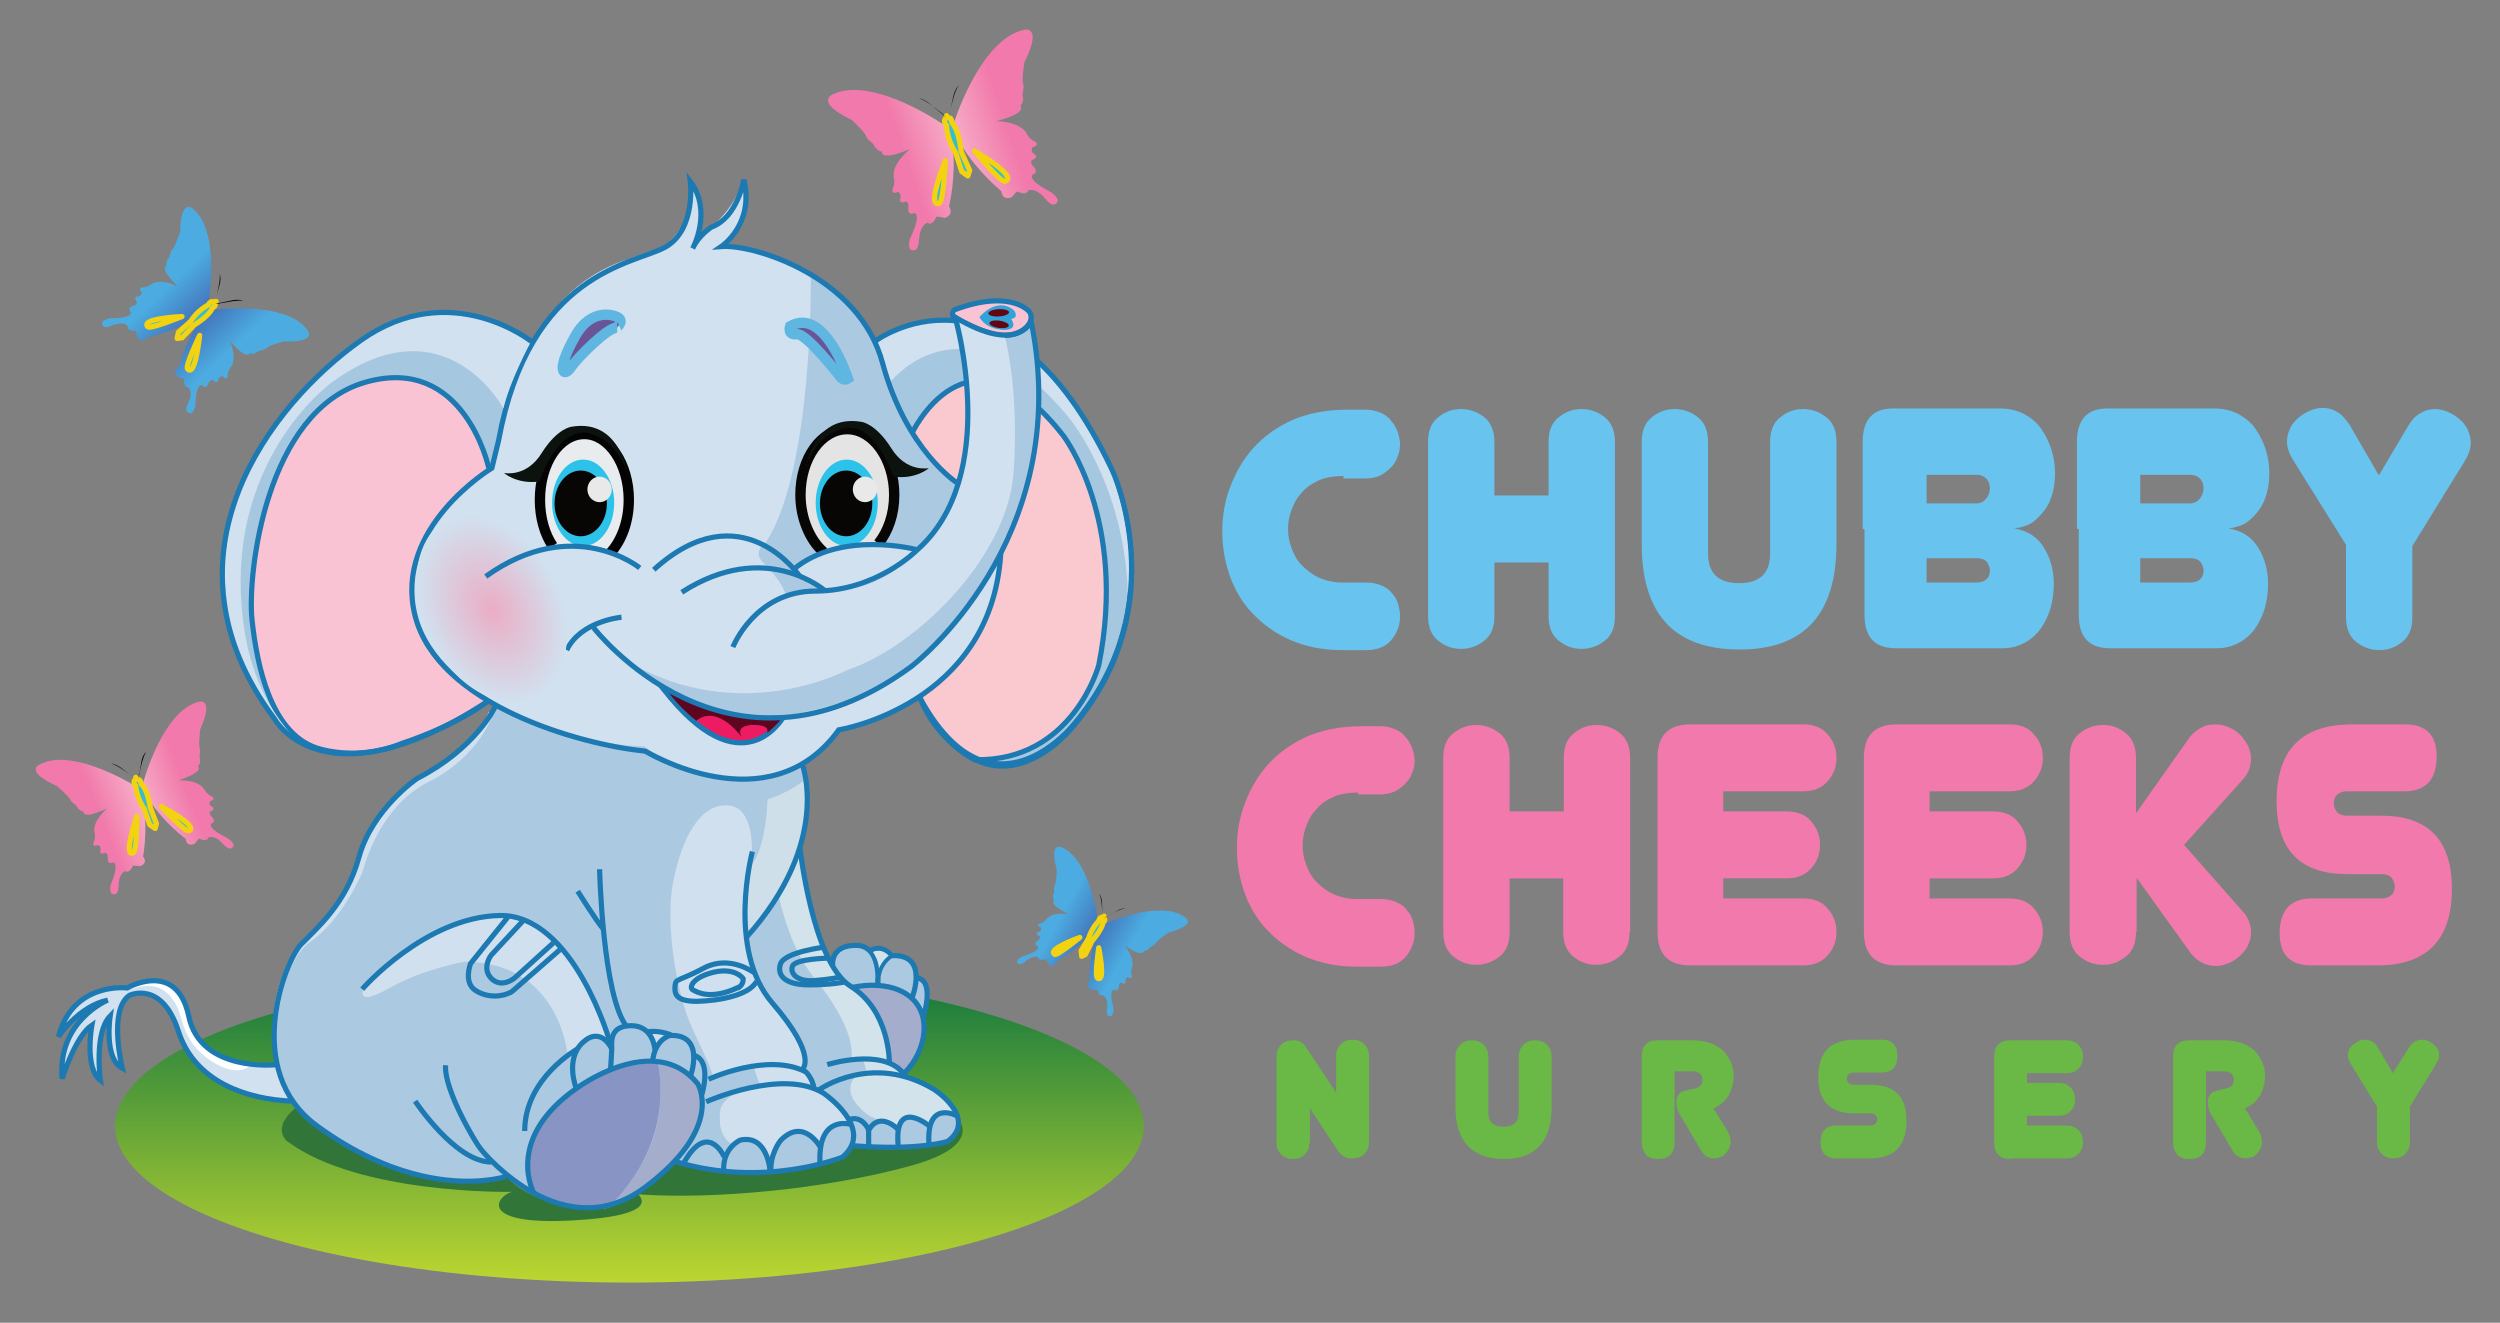 <svg xmlns="http://www.w3.org/2000/svg" xmlns:xlink="http://www.w3.org/1999/xlink" id="Layer_1" x="0px" y="0px" viewBox="0 0 410.7 217.3" style="enable-background:new 0 0 410.7 217.3;" xml:space="preserve"><rect x="0" y="0" width="410.7" height="217.3" fill="#808080" stroke="none"/>  <style type="text/css">	.Arched_x0020_Green{fill:url(#SVGID_1_);stroke:#FFFFFF;stroke-width:0.25;stroke-miterlimit:1;}	.st0{fill:url(#SVGID_2_);}	.st1{fill:#327539;}	.st2{fill:#A6C7E0;stroke:#1C79B1;stroke-width:0.852;}	.st3{fill:#FAC8CF;stroke:#1C79B1;stroke-width:0.852;}	.st4{fill:#D1E1EF;}	.st5{fill:none;stroke:#1C79B1;stroke-width:0.852;}	.st6{fill:#ACC9E2;}	.st7{fill:none;stroke:#1C79B1;stroke-width:1.704;}	.st8{fill:#D0E0EF;}	.st9{fill:#A6C7E0;}	.st10{fill:#F9C3D3;stroke:#1C79B1;stroke-width:0.852;}	.st11{fill:#ED1C62;stroke:#1C79B1;stroke-width:0.852;}	.st12{fill:#6A5495;stroke:#5EB6E1;stroke-width:1.704;}	.st13{fill:#E4E4E4;stroke:#080505;stroke-width:1.704;}	.st14{fill:#E8ECEE;stroke:#040303;stroke-width:1.704;}	.st15{fill:#0C120D;}	.st16{fill:#2CC2E9;}	.st17{fill:#080505;}	.st18{fill:#E9E9E9;}	.st19{fill:#5E0620;}	.st20{fill:#CEDFE9;}	.st21{fill:#D3E3EB;}	.st22{fill:#A4ADCC;}	.st23{fill:#8894C3;}	.st24{fill:#FFFFFF;}	.st25{fill:#32A3D9;}	.st26{fill:#630813;}	.st27{fill:url(#SVGID_3_);}	.st28{fill:#36BDCC;stroke:#F3D211;stroke-width:0.852;stroke-linecap:round;stroke-linejoin:round;}	.st29{fill:url(#SVGID_4_);}	.st30{fill:#010101;}	.st31{fill:url(#SVGID_5_);}	.st32{fill:url(#SVGID_6_);}	.st33{fill:url(#SVGID_7_);}	.st34{fill:url(#SVGID_8_);}	.st35{fill:url(#SVGID_9_);}	.st36{fill:url(#SVGID_10_);}	.st37{fill:url(#SVGID_11_);}	.st38{fill:#6AB845;}	.st39{fill:#68C3EE;}	.st40{fill:#F179AB;}	.st41{fill:none;stroke:#9B9A9A;stroke-width:1.704;}</style>  <linearGradient id="SVGID_1_" gradientUnits="userSpaceOnUse" x1="-16.333" y1="620.89" x2="-15.626" y2="620.183">	<stop offset="0" style="stop-color:#20AC4B"></stop>	<stop offset="0.983" style="stop-color:#19361A"></stop></linearGradient>  <g>			<linearGradient id="SVGID_2_" gradientUnits="userSpaceOnUse" x1="245.832" y1="211.351" x2="245.832" y2="162.347" gradientTransform="matrix(-1 0 0 1 349.269 0)">		<stop offset="0" style="stop-color:#BFD730"></stop>		<stop offset="1" style="stop-color:#197B3E"></stop>	</linearGradient>	<ellipse class="st0" cx="103.4" cy="185" rx="84.5" ry="25.7"></ellipse>	<path class="st1" d="M156.7,183c0,0,6.3,4.9-7.4,8.6c-13.6,3.7-31.8,5.5-44.5,4.6c0,0,4.6,3.5-10.9,4.3c-15.5,0.8-12.4-4-9.8-4.7  c0,0-25.1,0.5-36.9-8.3c0,0-3.4-2.5,2.9-6.6l15.5,3.4l26.6,6l29.9-0.6l15.5-3.7l15.8-0.6L156.7,183z"></path>	<path class="st2" d="M143.7,56.3c0,0,21.3-16.2,39,21.1c0,0,10.4,22-6.3,41.8c0,0-13.3,17.4-25-4.1"></path>	<path class="st3" d="M149.7,71.4c0,0,9.2-20.1,25,0.2c0,0,10.6,13.8,5.8,37.7c0,0-4.3,15.9-20.4,15.5c0,0-6-2.9-8.9-10  c-2.6-6.3,0,0,0,0"></path>	<path class="st4" d="M145.8,63.3c0,0,11.9-16.4,29.7,5.2c0,0,10.3,12.1,9.8,32.2c0,0,5.2-30.5-23.4-47.3c0,0-9.6-3.6-18.8,3.5  C143.1,56.9,144.8,61.2,145.8,63.3z"></path>	<path class="st5" d="M143.7,56.1c0,0,21.3-16.2,39,21.1c0,0,10.4,22-6.3,41.8c0,0-13.6,17.2-25.3-4.4"></path>	<path class="st6" d="M97.3,103.4c0,0,22,28.6,52.2,6.4c0,0,27-20.6,19.7-56.7c0,0-2.2,5.5-12.5-0.7c0,0,7.7,26.2-6.4,38.4  c0,0-6.6,6.6-16.5,6.6c-10,0-13.6,9.2-13.6,9.2"></path>	<path class="st6" d="M81.2,116.4c0,0-3.1,6.5-12.7,11.4c0,0-7.3,5-9.5,12.8c-2.1,7.8-7,11.8-9.6,14.5c-2.6,2.8-9.6,20.7,2.6,29.7  c12.2,9,23.8,10.3,31.1,8.4c0,0,5.2,6,16.4,5.3c0,0,5.6-1.2,11.3-7.6c0,0,9.5,4,23,0.7c0,0,4.7-0.7,6.1-3.3c0,0,10.1,1,15.8-0.7  c0,0,5.6-3.6-2.6-8.8c0,0-4.3-2.1-5.9-2.1l1.1-0.2c0,0,4.3-4.9,3.3-9.5c0,0,1.6-5-1-6.4c0,0-0.2-4.3-4.5-3.6c0,0-1-1.8-3.5-0.9  c0,0-3-2.1-5.5,0.7c0,0-0.6,1.3-0.6,2c0,0-2.6-4.6-3.2-9.2l-2.1-9.7c0,0,2.5-11.5,0.3-14.2l-18.4-1.4l-25.6-8.7L81.2,116.4z"></path>	<path class="st7" d="M134.9,178.9"></path>	<path class="st5" d="M151.6,167.3c0,0,2.3-6.6-1.3-6.7"></path>	<path class="st5" d="M149.8,164c0,0,3-7.4-3.4-7c0,0-2.4,1.3-2.2,4.7c0,0,0.7-6.4-3.6-6.4c-4.3,0-3.8,3.3-3.8,3.3"></path>	<path class="st5" d="M143.1,156.1c1.9-1,3.3,0.8,3.3,0.8"></path>	<path class="st5" d="M142.7,185.6c0,0-1.1-2.6-3.4-1.6"></path>	<path class="st5" d="M98.5,142.8c0,0,0.5,21,4.5,25.9"></path>	<path class="st5" d="M94.9,146.4c0,0,3,4.8,4.2,6.2"></path>	<path class="st5" d="M68.2,180.9c0,0,6.6,10,12.5,10"></path>	<path class="st5" d="M115.3,179.8c0,0,1.7-5.4-1.2-6.4"></path>	<path class="st4" d="M45.3,174.8c0,0-12.5,1.4-14.5-8c-2-9.3-10.1-4.6-10.1-4.6s-8.9-1.1-11.3,8c0,0,3.3-5,8.1-6  c0,0-8.3,3.4-7.4,12.9c0,0,2.2-7,4.9-8.8c0,0-1.3,7,1.4,9.1c0,0-1.1-7.8,1.6-10.6c0,0-1.1,7,2,8.6c0,0-2.4-9.6,1.2-12  c0,0,5.3-2.4,8,5.9c2.7,8.4,11.3,11.2,18.7,11.5"></path>	<path class="st8" d="M100.1,171c-1.1-3.4-6.9-20.5-17.5-20.6c-11.8,0.2-23.1,12-23.1,12s0.2-0.9,0.2-0.3c0,0.6-1.4,3.4,4.3,0.2  c5.7-3.2,12.3-4.3,12.3-4.3c15.5,0,16.9,15,16.9,15l0.2,0.5l1.5-0.9c0,0,2-2.8,4-2.2l1.1,1L100.1,171"></path>	<path class="st9" d="M87.1,55.8c0,0-13.3-10.6-28-0.2C44.5,66,24.9,90.9,44.9,117.9c0,0,8,14.9,34.7-2.2"></path>	<path class="st10" d="M80.3,76.9c0,0-4-18.8-20.3-14.1s-19.4,31.4-18.6,39c0.8,7.6,3.1,18.4,10.4,21c0,0,6.5,2.5,14.3-0.7  c0,0,8.7-2.8,13.9-6.8"></path>	<path class="st6" d="M164.5,91.3c-1.6,24.9-26.6,28.9-26.6,28.9c-11.5,15.9-31.8,3.5-31.8,3.5c-11-1.1-34.1-7.7-37.8-22.2  C64.6,87,80.8,77.2,80.8,77.2l1.1-4.5c5.1-27.8,22.2-29,27.4-31.8c5.1-2.9,4.1-10.8,4.1-10.8c3.7,4.9,0.4,11,0.4,11  c1-2.2,3.1-3.5,3.1-3.5c4.3-1.6,5.3-7.8,5.3-7.8c1.8,7.4-3.7,11-3.7,11c5.3-0.4,22.8,4.4,26.6,18.7c3.9,14.3,12.5,19.9,12.5,19.9  l6.7,11.9"></path>	<path class="st10" d="M169.1,51.2c0,0-3-3.8-12.3-0.3c0,0-1.1,0.9,0.7,1.7c1.9,0.8,5,2.6,7.7,2.5C168.1,55,170.2,52.8,169.1,51.2z"></path>	<g>		<path class="st5" d="M100.3,171.5c0,0-6-21.4-18.3-21.1c-12.2,0.3-22.5,12.1-22.5,12.1"></path>		<path class="st5" d="M85.9,151.3l-5.2,5.6c0,0-1.5,1.9-0.2,3.6c1.4,1.7,3.2,0.8,4,0.2l6.4-5.8"></path>		<path class="st5" d="M83.4,150.7l-6.1,7.6c0,0-1.2,3.1,0.8,4.4c2,1.3,4.5,1.1,6,0.2L92,156"></path>	</g>	<path class="st5" d="M94.9,172.3c0,0-8.7,4.8-8.7,13.5"></path>	<path class="st8" d="M100.2,171.2"></path>	<path class="st5" d="M100.5,172.3c0,0-1.7-3.8-4.7-1.1c-3.1,2.8-1.1,7.7-1.1,7.7"></path>	<path class="st4" d="M133.2,45.5c0,0,0.4,31.4-7.3,43.5c0,0-2.2,1.4-0.8,3.1c1.4,1.6,3.3,3.3,4.1,5.9l0.4-0.1c0,0,5.7-1,10.4-1.3  c5.1-0.4,18.4-8.2,19.2-25.7c0,0,0.3-14.8-2.1-18.8c0,0,4.5,3.1,8,3.3c0,0,2.4,8.6,1.4,22.4c-1.1,13.9-16.1,28.6-27.4,32.3  c0,0-15,8.1-32,0.6l-2.3-1.1c0,0,6.8,5.2,8,7.5c1.2,2.3,6.8,5.4,9.5,5c2.7-0.4,6.1-2.5,7.2-4.6c0,0,14.1-2.2,19.8-8  c0,0,10.6-8.7,15.1-18.3c0,0,0.4,17.6-18.8,26c0,0-5.3,2.2-8.1,2.7c0,0-5.5,9.4-20.7,7.8c0,0-9-3.4-11-5.1c0,0-14.5,0-26-7.7  c0,0-19.3-12.3-9.5-28c0,0,4.8-6.4,9.7-9.3c0,0,1.1-1.4,1.5-4.6c0.4-3.2,4.2-25,21.9-30.5c0,0,4.2-1.7,5.6-1.8c0,0,5.9-5,4.5-10.7  c0,0,3,4.8,0.4,9.6c0,0,7-4.4,7.9-9.9c0,0,1.8,7.4-3.9,11.3C117.8,41,123,38.6,133.2,45.5z"></path>	<path class="st7" d="M164.5,91.4"></path>	<path class="st5" d="M164.4,91c-1.6,24.9-26.6,28.9-26.6,28.9c-11.5,15.9-31.8,3.5-31.8,3.5c-11-1.1-34.1-7.7-37.8-22.2  c-3.7-14.5,12.6-24.3,12.6-24.3l1.1-4.5c5.1-27.8,22.3-29,27.4-31.8c5.1-2.9,4.1-10.8,4.1-10.8c3.7,4.9,0.4,11,0.4,11  c1-2.2,3.1-3.5,3.1-3.5c4.3-1.6,5.3-7.8,5.3-7.8c1.8,7.3-3.7,11-3.7,11c5.3-0.4,22.7,4.9,26.5,19.2c3.9,14.3,12.2,19.6,12.2,19.6"></path>	<path class="st11" d="M128.6,117.9c0,0-6.7,11.9-19.6-4.7l-0.4-0.5C108.7,112.7,117.3,118.9,128.6,117.9"></path>	<path class="st12" d="M139.3,62.2c0,0-3.8-11.9-9.5-8.6c0,0-0.5,1.5,1.1,1.3c1.6-0.2,7.3,7.2,7.3,7.2S138.7,62.6,139.3,62.2z"></path>	<path class="st12" d="M101.2,52c0,0-4-1.8-6.8,3.4c-2.9,5.2-1.7,5.7-1.7,5.7s0.4,0.3,1.2-0.9c0.8-1.2,5.8-6.4,7.5-6.4  C101.3,53.8,102.8,52.6,101.2,52z"></path>	<path class="st5" d="M102.1,101.4c0,0-6.7,0.6-9,5.4"></path>	<path class="st13" d="M144.3,89.3c1.6-2,2.6-4.8,2.6-8c0-5.9-3.5-10.8-7.7-10.8c-4.3,0-7.7,4.8-7.7,10.8c0,3.9,1.6,7.5,3.8,9.4"></path>	<path class="st14" d="M100.3,90.8c1.8-2,3-5.1,3-8.7c0-5.9-3.3-10.8-7.3-10.8c-4.1,0-7.3,4.8-7.3,10.8c0,3,0.8,5.7,2.1,7.6"></path>	<path class="st15" d="M103.2,78.5c0,0-1-9.8-9.3-8.4c0,0-2.3,0.2-4.9,4.3c-2.5,4.1-6.2,3.3-6.2,3.3s2.1,1.9,5.8,1.4  c0,0,3.1-9.3,8.3-7.9C102.1,72.7,103.2,78.3,103.2,78.5z"></path>	<path class="st15" d="M132.2,77.7c0,0,1-9.8,9.3-8.4c0,0,2.3,0.2,4.9,4.3c2.5,4.1,6.2,3.3,6.2,3.3s-2.1,1.9-5.8,1.4  c0,0-3.1-9.3-8.3-7.9C133.3,71.8,132.2,77.5,132.2,77.7z"></path>	<ellipse class="st16" cx="95.8" cy="82.6" rx="5.1" ry="7.1"></ellipse>	<ellipse class="st16" cx="139.1" cy="82.6" rx="5.1" ry="7.1"></ellipse>	<g>		<ellipse class="st17" cx="95.4" cy="82.7" rx="4.3" ry="5.4"></ellipse>		<ellipse class="st18" cx="98.5" cy="80.4" rx="2" ry="2.1"></ellipse>	</g>	<g>		<ellipse class="st17" cx="139" cy="82.7" rx="4.3" ry="5.4"></ellipse>		<ellipse class="st18" cx="142.1" cy="80.4" rx="2" ry="2.1"></ellipse>	</g>	<path class="st19" d="M109.6,113.4c0,0,7.2,5.2,18.7,4.8c0,0-1.5,1.7-2.3,2.2c0,0,0.8-1.4-2.5-1.3c-3.1,0.2-1.5,2.2-1.5,2.2  s-4-5.8-7.6-2.9C114.3,118.4,111.2,115.8,109.6,113.4z"></path>	<path class="st4" d="M150.4,90.3c0,0-11.4-3.4-19.9,2.9l-0.6,0.1l0.9,1.2c0,0,3.8,1.5,4.6,2.7C135.4,97.2,143.1,97,150.4,90.3z"></path>	<path class="st5" d="M150.6,90.3c0,0-12.3-3.3-20.2,3.2"></path>	<path class="st5" d="M135.6,97.1c0,0-9.8-8.7-23.6,0.2"></path>	<path class="st5" d="M131.4,94.7c0,0-9.6-14.2-24-1.1"></path>	<path class="st5" d="M97.5,103.1c0,0,22,28.6,52.2,6.4c0,0,27-20.6,19.7-56.7c0,0-2.2,5.5-12.5-0.7c0,0,7.7,26.2-6.4,38.4  c0,0-6.6,6.6-16.5,6.6c-10,0-13.6,9.2-13.6,9.2"></path>	<path class="st4" d="M82.7,67.1c0,0-9.6-18-28.3-4.2c0,0-16.7,12.1-14.7,36.7c0.5,6.1,2,15.1,9.7,22.7c0,0-11.9-7.7-12.5-28.2  c-0.2-5.6,2.2-14.1,6.5-21.4c2.6-4.3,4.7-6.5,6.7-8.8c3.8-4.2,8.4-9.1,18.6-12.1c0,0,9.8-2.3,18.4,4.6C87.1,56.3,83.6,63,82.7,67.1  z"></path>	<path class="st5" d="M87.3,56.1c0,0-13.3-10.6-28-0.2C44.6,66.3,25,91.2,45.1,118.1c0,0,7.9,14.5,34.6-2.6"></path>	<path class="st4" d="M80.9,117.5c0,0-2.1,6.7-10.4,10.9c-8.3,4.1-10.7,14.1-10.9,14.7c-0.2,0.6-3.5,8.1-8.6,11.6  c-5.1,3.5-6.1,16.2-5.8,18.8c0,0-2.3-9.6,4.1-18.6c0,0,6.5-5.5,8.5-11.2c2-5.7,6.4-13.6,11.9-16.5c5.4-2.9,8.9-5.9,10.6-10.3  L80.9,117.5z"></path>	<path class="st5" d="M81.3,116.2c0,0-3.2,6.8-12.8,11.7c0,0-7.3,5-9.5,12.8c-2.1,7.8-7,11.8-9.6,14.5c-2.6,2.8-9.6,20.7,2.6,29.7  c12.2,9,23.8,10.3,31.1,8.4"></path>	<path class="st8" d="M123.5,140.3c0,0,0.6-7.8-4-8c-4.6-0.2-7.5,5.5-8.9,12.5c-1.4,7,0.6,18.4,2.9,23.6c2.3,5.2,3,6.1,3.6,8.4  c0,0,2.9-1.5,6.5-2.1l1.2,3.5c0,0-6.2,1.2-6.5,4.4c-0.3,3.2,0.7,4.5,1.8,5.3c0,0,4.9-2.5,6.3,2.7c0,0,2.4-5.6,5.7-5  c0,0,2.6,1.8,2.6,2.9c0,0,0.3-4.8,4.9-3.8c0,0-3.4-5.4-6.4-6.1c0,0,1.4-1.2-1.7-3c0,0,2.9-0.6-2.2-7.8c-2.5-3.5-7.4-7.9-6.8-21.7  C122.3,146.1,123.1,141,123.5,140.3z"></path>	<path class="st5" d="M116,181c0,0,12.5-5.6,19.3-1.4c0,0,8.6,5.8,3.1,10.5c0,0-12.9,5.2-27.5,0.7"></path>	<path class="st5" d="M139.7,184.7c0,0-5.3-1.6-5,6.2"></path>	<path class="st5" d="M134.8,188.5c0,0-2.8-5.1-6.6-1.1c0,0-1.9,2.4-1.5,5.4"></path>	<path class="st5" d="M119,190.1c0,0-2.7-6.2-6.7,1"></path>	<path class="st5" d="M116.4,177.3c0,0,9.7-4.5,16-1.2c0,0,1.1,1.1,1.3,2.6"></path>	<path class="st5" d="M126.5,192.3c0,0-0.4-6-4.9-5c0,0-3,1.3-2.7,5.2"></path>	<path class="st5" d="M122.1,160.8c0,0-1.2-1.9-4.8-1.1c-3.7,0.9-4.1,2.6-3.5,2.9c0.7,0.4,2.9,1.7,7.3-0.3  C121.1,162.4,122.1,162,122.1,160.8z"></path>	<path class="st5" d="M123.9,159.8c0,0-4-3-8.2-0.8c-4.1,2.2-4.7,1.7-4.8,2.9c-0.1,1.2-0.1,2.6,3.6,2.6c3.7-0.1,8.6-1,9.8-3.3"></path>	<path class="st20" d="M132.1,128.2c0,0-2.6,2.1-6,3.1c0,0-0.2,8.1-2.8,11c0,0-1.1,7.4-0.6,11.5  C122.8,153.8,133.8,143.7,132.1,128.2z"></path>	<path class="st5" d="M123.6,139.9c0,0-4.3,16.1,3.3,24.9c7.6,8.8,4.9,10.9,4.9,10.9"></path>	<path class="st21" d="M144.6,183.9c0,0,2.3-0.3,3,2.2c0,0-0.3-3.2,3.2-2.3c0,0,1.7,0.7,1.9,2c0,0,0.4-4.2,4.3-2.9  c0,0-3.6-5.6-8.8-6.1c-0.1,0,0.2,0.1,0.1,0c0,0,0.1-1.6-2.4-2.4c0,0,2.2-5.8-7-13.1c0,0-1.3-1.2-2.6-3.6c-2.1-3.9-4.6-10.8-4.9-18  c0,0-2.1,5.2-3.5,7.3c0,0,1.6,8.4,5.7,13.4c4.1,5.1,6.6,9.8,6.3,13.3l1.8,0.3c0,0,0.5,1.1,0.6,2c0,0-4,0.9-2.1,4.7  C140.4,180.9,142.3,183.8,144.6,183.9z"></path>	<path class="st5" d="M139.9,188.2c11.1,0.9,15.8-0.7,15.8-0.7c5-3.8-2.2-8.5-2.2-8.5c-10.2-6.2-18.9,0-18.9,0"></path>	<path class="st5" d="M152.7,185c0,0-6.1-5.1-5.1,3.7"></path>	<path class="st5" d="M157.4,183.4c0,0-5.2-3-4.8,4.4"></path>	<path class="st5" d="M147.5,185.5c0,0-3-3.1-4.8,0.2v2.7"></path>	<path class="st5" d="M136.1,157.4c0,0-5.4,0.1-5.9,1.3c-0.5,1.2,0.8,2.6,3.5,2.4c2.7-0.2,4.4-0.6,4.4-0.6"></path>	<path class="st5" d="M135.4,155.6c0,0-6.6,0.8-7.2,2.8c-0.6,2,1,3.4,4.7,3.4c3.7,0,6-0.5,6-0.5"></path>	<path class="st22" d="M108.1,174.8c0,0,8.7,0.6,6.8,8.7c-1.9,7.8-10.9,13.3-14.9,14.6C100,198.1,110.8,189.3,108.1,174.8z"></path>	<path class="st23" d="M108.1,174.7c0,0-11.2-0.8-18.8,9.3c-4.3,5.8-1.5,12.1-1.5,12.1s3.7,2,5.3,2.1c0,0,4.5,0.8,7.1-0.2  C100.2,198,110.7,189,108.1,174.7z"></path>	<path class="st5" d="M87.8,196.2c0,0-5.2-8.9,6.9-17.4c0,0,12.7-9.5,19.9-0.8c0,0,4.6,7.2-8.7,17.1c-13.3,9.9-26.2-5.4-26.9-6.3  c-0.8-0.9-6.1-9.8-5.8-13.8"></path>	<path class="st22" d="M140.9,162.1c0,0,8.1-1.5,10.4,4.4c0,0,1.8,4.6-2.5,9.6l-0.3,0.3c0,0-1.4-1.6-2.5-1.6c0,0,0.5-4.2-2.2-8.6  c-2.7-4.4-4.2-4.1-4.2-4.1L140.9,162.1z"></path>	<path class="st5" d="M148.3,176.2c-3.5-4.1-12.4-1.3-12.4-1.3"></path>	<path class="st5" d="M140.1,162.2c0,0,6.1-1.5,9.7,1.8c3.6,3.3,2,9.6-1.8,12.8"></path>	<path class="st5" d="M146.1,174.5c0,0,0.1-8.5-6.4-12.5c-6.2-3.9-8.3-22.8-8.3-22.8"></path>	<path class="st8" d="M109.8,170c0,0-1.3-0.7-3.1-0.3c0,0,0.9,1.8,1,2.6C107.8,172.3,108.4,170.6,109.8,170z"></path>	<path class="st5" d="M107.6,172.5c0,0-0.2-4-3.9-4c-3.7,0-3.2,2.9-3.2,3.8c0,0.5-0.2,3.4-0.2,3.4"></path>	<path class="st5" d="M113.4,176.9c0,0,2.6-7-3.3-6.8c0,0-2.6,0.6-2.9,4.4"></path>	<path class="st5" d="M110.2,170c0,0-1.9-0.8-3.8-0.5"></path>	<path class="st24" d="M41.4,174.8c0,0-2,2.6-6.7-0.5c-4.7-3.1-4.6-6.9-5.6-8.9c-1-2-3-4.6-7.5-2.9l-0.5-0.5c0,0,6.4-3.2,9,2.6  c0,0,1.7,7,4.6,8C37.5,173.5,39.2,175.1,41.4,174.8z"></path>	<path class="st5" d="M45.5,174.9c0,0-12.6,1.4-14.5-8c-2-9.3-10.1-4.6-10.1-4.6s-8.9-1.1-11.3,8c0,0,3.3-5,8.1-6  c0,0-8.3,3.4-7.5,12.9c0,0,2.2-7,4.9-8.8c0,0-1.3,7,1.4,9.1c0,0-1.1-7.8,1.6-10.6c0,0-1.1,7,2,8.6c0,0-2.4-9.6,1.2-12  c0,0,5.3-2.5,8,5.9c2.7,8.4,11.3,11.2,18.7,11.5"></path>	<path class="st21" d="M146,157c0,0-1.1-1.3-2.6-0.6c0,0,0.9,1.2,1,2.7C144.4,159,145,157.7,146,157z"></path>	<path class="st25" d="M160.9,52.1c0,0,2.8-3.5,5.7-1.1c0,0,0.9,1.2-0.5,1.4c0,0,1.3,1.6-0.9,1.8C165.2,54.2,162.1,54.3,160.9,52.1z  "></path>			<ellipse transform="matrix(0.998 -5.962376e-02 5.962376e-02 0.998 -2.772 9.878)" class="st26" cx="164.1" cy="51.4" rx="1.7" ry="0.6"></ellipse>			<ellipse transform="matrix(0.141 -0.99 0.99 0.141 88.23 208.22)" class="st26" cx="164.1" cy="53.3" rx="0.6" ry="1.6"></ellipse>	<path class="st5" d="M131.8,125.6c0,0,4.9,12.7-9.2,28.4"></path>	<g>					<linearGradient id="SVGID_3_" gradientUnits="userSpaceOnUse" x1="426.1" y1="910.225" x2="436.858" y2="910.116" gradientTransform="matrix(-0.931 0.365 0.365 0.931 94.951 -873.93)">			<stop offset="0" style="stop-color:#F179AB"></stop>			<stop offset="1" style="stop-color:#F9C3D3"></stop>		</linearGradient>		<path class="st27" d="M23.4,129c0,0,3.1-12.1,9.2-13.7c0,0,2.7-0.9,0.3,4.5c0,0-0.3,2.5-0.1,3.1c0.2,0.6-0.1,1.3,0,1.7   c0.2,0.4,0,1.1-0.3,1.3c0,0,1.3,0.8-3.2,2.3c0,0,3.1-0.2,4.2,1.4c0,0,0.4,0.8,1.2,1.2c0.8,0.3,0.2,0.8-0.2,0.8   c0,0-0.3,0.6,0.3,0.9c0.6,0.3,0.1,0.8-0.3,0.8c0,0-0.3,0.4,0.4,1c0,0,0.7,0.7-0.2,1c0,0-0.8,0.7,2.7,2.4c0,0,1.5,1,0.8,1.5   c0,0-0.4,0.8-1.7-0.7c0,0-1.2-1.4-2.3-0.9c0,0,0,0.8-1.4,0.2c0,0,0.1-0.4-0.8,0.8c0,0-1.3,0.7-1.5-0.8c0,0-3.3-2.4-5.9-6.2   L23.4,129z"></path>		<path class="st28" d="M26.5,132.5c0,0,6.4,3.3,4.5,4C30.4,136.7,26.5,132.5,26.5,132.5z"></path>					<linearGradient id="SVGID_4_" gradientUnits="userSpaceOnUse" x1="-255.19" y1="910.558" x2="-244.434" y2="910.45" gradientTransform="matrix(0.931 -0.365 0.365 0.931 -78.225 -806.308)">			<stop offset="0" style="stop-color:#F179AB"></stop>			<stop offset="1" style="stop-color:#F9C3D3"></stop>		</linearGradient>		<path class="st29" d="M22.5,129.3c0,0-10.5-6.7-16-3.7c0,0-2.6,1.1,2.8,3.5c0,0,1.9,1.6,2.2,2.2c0.2,0.6,1,0.8,1.1,1.2   c0.2,0.4,0.7,0.8,1.1,0.8c0,0-0.3,1.5,3.9-0.5c0,0-2.4,2-2.1,3.9c0,0,0.3,0.9-0.1,1.6c-0.3,0.8,0.4,0.7,0.7,0.5   c0,0,0.6,0.3,0.4,0.9c-0.2,0.6,0.4,0.6,0.8,0.4c0,0,0.5,0.1,0.4,1c0,0-0.1,1,0.9,0.6c0,0,1.1,0-0.4,3.6c0,0-0.4,1.7,0.5,1.6   c0,0,0.8,0.3,0.8-1.6c0,0,0-1.8,1.1-2.2c0,0,0.6,0.5,1.2-0.8c0,0-0.3-0.2,1.2,0c0,0,1.4-0.4,0.5-1.6c0,0,0.8-4,0.1-8.5L22.5,129.3   z"></path>		<path class="st28" d="M22.5,134.1c0,0-2.4,6.8-0.6,6C22.5,139.8,22.5,134.1,22.5,134.1z"></path>		<path class="st28" d="M24.7,132.7c0,0-0.4-2.9-1.5-3.9c0,0-0.1-0.8-0.5-0.7l-0.4-0.4l-0.1,0.4c0,0-0.5,0.4,0.1,1   c0,0,0.1,1.9,1.4,3.8l0.9,2.6l0.9,0.6l0.2-0.8L24.7,132.7z"></path>		<path class="st30" d="M22.7,128c0,0,0-0.2,0.1-0.6c0-0.1,0-0.3,0.1-0.4c0.3-1.2,0.2-2.6,1.1-3.5c-0.6,1.1-0.8,2.3-1.1,3.6   c0,0.2-0.1,0.3-0.1,0.5C22.7,127.6,22.7,127.8,22.7,128z"></path>		<path class="st30" d="M22.3,128c0,0-0.2-0.1-0.5-0.4c-0.1-0.1-0.2-0.2-0.4-0.3c-1-0.7-1.9-1.7-3.2-1.9c1.2,0.4,2.2,1.2,3.2,1.9   c0.1,0.1,0.3,0.2,0.4,0.3C22,127.8,22.2,127.9,22.3,128z"></path>	</g>	<g>		<path class="st30" d="M181.1,150.7c0,0,0-0.2,0-0.5c0-0.1,0-0.2,0-0.4c-0.1-1,0.1-2.1-0.5-3c0.4,1,0.4,2,0.5,3.1   c0,0.1,0,0.3,0,0.4C181.1,150.4,181.1,150.5,181.1,150.7z"></path>					<linearGradient id="SVGID_5_" gradientUnits="userSpaceOnUse" x1="-50.971" y1="-477.573" x2="-42.041" y2="-477.662" gradientTransform="matrix(-0.872 -0.49 -0.49 0.872 -93.403 548.113)">			<stop offset="0" style="stop-color:#4CACE1"></stop>			<stop offset="1" style="stop-color:#3E5AA8"></stop>		</linearGradient>		<path class="st31" d="M181.1,151.9c0,0,9.4-4.3,13.6-1.2c0,0,2,1.2-2.7,2.5c0,0-1.8,1.1-2,1.6c-0.3,0.5-0.9,0.6-1.1,0.9   c-0.2,0.3-0.7,0.6-1,0.5c0,0,0.1,1.3-3.2-0.9c0,0,1.7,1.9,1.3,3.5c0,0-0.3,0.7-0.1,1.4c0.2,0.7-0.4,0.5-0.6,0.3   c0,0-0.5,0.2-0.4,0.7c0.1,0.5-0.4,0.5-0.7,0.2c0,0-0.4,0-0.4,0.8c0,0-0.1,0.8-0.8,0.4c0,0-0.9-0.1-0.1,3c0,0,0.1,1.5-0.6,1.3   c0,0-0.7,0.2-0.4-1.4c0,0,0.2-1.5-0.7-2c0,0-0.5,0.4-0.9-0.8c0,0,0.3-0.1-1-0.1c0,0-1.1-0.5-0.3-1.4c0,0-0.2-3.4,0.9-7   L181.1,151.9z"></path>		<path class="st28" d="M180.5,155.7c0,0,1.2,5.8-0.2,5C179.8,160.4,180.5,155.7,180.5,155.7z"></path>					<linearGradient id="SVGID_6_" gradientUnits="userSpaceOnUse" x1="222.598" y1="-476.674" x2="231.53" y2="-476.764" gradientTransform="matrix(0.872 0.49 -0.49 0.872 -253.444 457.129)">			<stop offset="0" style="stop-color:#4CACE1"></stop>			<stop offset="1" style="stop-color:#3E5AA8"></stop>		</linearGradient>		<path class="st32" d="M180.4,151.5c0,0-1.2-10.3-6-12.3c0,0-2.1-1.1-0.8,3.6c0,0,0,2.1-0.3,2.6c-0.3,0.5,0,1.1-0.2,1.4   c-0.2,0.3-0.1,0.9,0.1,1.1c0,0-1.1,0.6,2.4,2.3c0,0-2.5-0.5-3.6,0.7c0,0-0.4,0.6-1.1,0.8c-0.7,0.2-0.2,0.6,0.1,0.7   c0,0,0.2,0.6-0.4,0.7c-0.5,0.2-0.2,0.6,0.2,0.7c0,0,0.2,0.4-0.4,0.8c0,0-0.7,0.5,0.1,0.9c0,0,0.6,0.7-2.5,1.6c0,0-1.3,0.6-0.8,1.1   c0,0,0.2,0.7,1.4-0.4c0,0,1.2-1,2-0.5c0,0,0,0.6,1.1,0.3c0,0,0-0.3,0.6,0.8c0,0,1,0.7,1.3-0.5c0,0,3-1.6,5.6-4.4L180.4,151.5z"></path>		<path class="st28" d="M177.4,154c0,0-5.6,2-4.1,2.8C173.7,157,177.4,154,177.4,154z"></path>		<path class="st28" d="M179.4,154.6c0,0,1.6-1.8,1.8-3c0,0,0.5-0.5,0.2-0.7l0-0.4l-0.3,0.2c0,0-0.5-0.1-0.6,0.6c0,0-1.1,1-1.7,2.9   l-1.2,2l0.1,0.9l0.6-0.3L179.4,154.6z"></path>		<path class="st30" d="M181.4,150.9c0,0,0.2-0.1,0.4-0.3c0.1-0.1,0.2-0.1,0.3-0.2c0.9-0.4,1.8-1.2,2.8-1.2c-1,0.2-1.9,0.7-2.8,1.2   c-0.1,0.1-0.2,0.1-0.4,0.2C181.6,150.8,181.5,150.8,181.4,150.9z"></path>	</g>	<g>		<path class="st30" d="M35.3,49.6c0,0,0.1-0.2,0.2-0.6c0-0.1,0.1-0.3,0.1-0.4c0.2-1.2,0.9-2.4,0.5-3.6c0.1,1.2-0.3,2.4-0.5,3.6   c0,0.1-0.1,0.3-0.1,0.5C35.4,49.3,35.3,49.4,35.3,49.6z"></path>					<linearGradient id="SVGID_7_" gradientUnits="userSpaceOnUse" x1="298.928" y1="-878.041" x2="309.421" y2="-878.147" gradientTransform="matrix(-0.688 -0.725 -0.725 0.688 -393.628 878.955)">			<stop offset="0" style="stop-color:#4CACE1"></stop>			<stop offset="1" style="stop-color:#3E5AA8"></stop>		</linearGradient>		<path class="st33" d="M34.8,50.9c0,0,12.1-1.6,15.7,3.3c0,0,1.8,2.1-3.9,1.9c0,0-2.4,0.6-2.8,1.1c-0.5,0.4-1.2,0.3-1.5,0.6   c-0.3,0.3-1,0.4-1.3,0.2c0,0-0.3,1.4-3.3-2.1c0,0,1.3,2.7,0.3,4.3c0,0-0.6,0.7-0.6,1.5c0,0.8-0.6,0.5-0.8,0.1c0,0-0.7,0-0.7,0.6   c-0.1,0.6-0.6,0.4-0.9,0c0,0-0.5-0.1-0.8,0.7c0,0-0.4,0.9-1,0.2c0,0-1-0.5-1.1,3.3c0,0-0.3,1.7-1.1,1.2c0,0-0.9-0.1,0-1.8   c0,0,0.8-1.6-0.1-2.4c0,0-0.7,0.2-0.7-1.2c0,0,0.4-0.1-1-0.5c0,0-1.1-0.9,0.2-1.6c0,0,0.9-3.9,3.4-7.6L34.8,50.9z"></path>		<path class="st28" d="M32.8,55.1c0,0-0.7,7-2,5.5C30.4,60.1,32.8,55.1,32.8,55.1z"></path>					<linearGradient id="SVGID_8_" gradientUnits="userSpaceOnUse" x1="-128.1" y1="-877.384" x2="-117.606" y2="-877.489" gradientTransform="matrix(0.688 0.725 -0.725 0.688 -520.808 743.962)">			<stop offset="0" style="stop-color:#4CACE1"></stop>			<stop offset="1" style="stop-color:#3E5AA8"></stop>		</linearGradient>		<path class="st34" d="M34.2,50.2c0,0,2.2-12-2.5-15.9c0,0-2-1.9-2.1,3.8c0,0-0.8,2.3-1.2,2.8c-0.5,0.4-0.4,1.2-0.7,1.5   c-0.3,0.3-0.5,1-0.3,1.3c0,0-1.5,0.2,1.9,3.4c0,0-2.6-1.4-4.3-0.5c0,0-0.7,0.6-1.5,0.6c-0.8,0-0.5,0.6-0.2,0.8c0,0,0,0.7-0.7,0.7   c-0.6,0-0.4,0.6-0.1,0.9c0,0,0.1,0.5-0.8,0.7c0,0-0.9,0.3-0.2,1c0,0,0.4,1-3.4,1c0,0-1.7,0.3-1.3,1c0,0,0,0.9,1.8,0.1   c0,0,1.7-0.7,2.4,0.2c0,0-0.3,0.7,1.2,0.8c0,0,0.1-0.4,0.4,1.1c0,0,0.8,1.1,1.6-0.1c0,0,3.9-0.7,7.8-3L34.2,50.2z"></path>		<path class="st28" d="M29.9,52c0,0-7,0.3-5.6,1.7C24.7,54.1,29.9,52,29.9,52z"></path>		<path class="st28" d="M31.9,53.4c0,0,2.4-1.4,3-2.8c0,0,0.7-0.4,0.4-0.7l0.2-0.4l-0.4,0.1c0,0-0.5-0.3-0.9,0.5   c0,0-1.7,0.8-2.9,2.7l-2,1.8l-0.2,1l0.8-0.1L31.9,53.4z"></path>		<path class="st30" d="M35.4,49.9c0,0,0.2-0.1,0.6-0.1c0.1,0,0.3-0.1,0.4-0.1c1.2-0.2,2.4-0.7,3.6-0.3c-1.2-0.1-2.4,0.2-3.6,0.4   c-0.2,0-0.3,0.1-0.5,0.1C35.8,49.9,35.6,49.9,35.4,49.9z"></path>	</g>	<g>					<linearGradient id="SVGID_9_" gradientUnits="userSpaceOnUse" x1="593.51" y1="852.418" x2="606.177" y2="852.291" gradientTransform="matrix(-0.947 0.322 0.322 0.947 453.266 -977.173)">			<stop offset="0" style="stop-color:#F179AB"></stop>			<stop offset="1" style="stop-color:#F9C3D3"></stop>		</linearGradient>		<path class="st35" d="M156.6,20.5c0,0,4.3-14,11.6-15.6c0,0,3.2-0.9,0.1,5.3c0,0-0.5,2.9-0.2,3.6c0.2,0.7-0.2,1.5-0.1,2   c0.2,0.5,0,1.3-0.4,1.6c0,0,1.4,1.1-3.9,2.5c0,0,3.6,0,4.9,1.9c0,0,0.4,1,1.3,1.4c0.9,0.4,0.2,0.9-0.3,1c0,0-0.4,0.7,0.3,1.1   c0.7,0.4,0.1,0.9-0.4,1c0,0-0.4,0.5,0.4,1.2c0,0,0.8,0.9-0.3,1.2c0,0-1,0.8,3.1,2.9c0,0,1.7,1.2,0.8,1.8c0,0-0.5,0.9-1.9-0.9   c0,0-1.4-1.7-2.7-1.2c0,0-0.1,0.9-1.7,0.2c0,0,0.1-0.4-1,0.9c0,0-1.5,0.7-1.7-1c0,0-3.8-3-6.6-7.6L156.6,20.5z"></path>		<path class="st28" d="M160.1,24.8c0,0,7.3,4.2,5,5C164.4,30,160.1,24.8,160.1,24.8z"></path>					<linearGradient id="SVGID_10_" gradientUnits="userSpaceOnUse" x1="-426.898" y1="852.975" x2="-414.232" y2="852.848" gradientTransform="matrix(0.947 -0.322 0.322 0.947 278.592 -918.416)">			<stop offset="0" style="stop-color:#F179AB"></stop>			<stop offset="1" style="stop-color:#F9C3D3"></stop>		</linearGradient>		<path class="st36" d="M155.5,20.8c0,0-12-8.5-18.7-5.3c0,0-3.1,1.2,3.1,4.2c0,0,2.2,2,2.4,2.7c0.2,0.7,1.1,1,1.3,1.5   c0.2,0.5,0.8,1,1.3,1c0,0-0.5,1.7,4.6-0.4c0,0-2.9,2.2-2.7,4.5c0,0,0.3,1-0.1,1.9c-0.4,0.9,0.4,0.9,0.8,0.6c0,0,0.7,0.4,0.4,1.1   c-0.3,0.7,0.5,0.8,0.9,0.5c0,0,0.6,0.1,0.4,1.2c0,0-0.1,1.2,1,0.7c0,0,1.3,0-0.7,4.2c0,0-0.6,2,0.5,1.9c0,0,0.9,0.4,1-1.9   c0,0,0.1-2.2,1.4-2.6c0,0,0.6,0.7,1.4-0.9c0,0-0.4-0.3,1.4,0.1c0,0,1.6-0.4,0.7-1.9c0,0,1.2-4.6,0.6-10L155.5,20.8z"></path>		<path class="st28" d="M155.3,26.4c0,0-3.2,7.8-1,7C155,33.2,155.3,26.4,155.3,26.4z"></path>		<path class="st28" d="M157.9,24.9c0,0-0.3-3.4-1.5-4.7c0,0-0.1-1-0.5-0.8l-0.4-0.4l-0.1,0.4c0,0-0.6,0.4,0.1,1.2   c0,0,0,2.2,1.5,4.5l1,3.1l1,0.7l0.3-0.9L157.9,24.9z"></path>		<path class="st30" d="M155.9,19.3c0,0,0-0.3,0.1-0.7c0-0.1,0.1-0.3,0.1-0.5c0.4-1.4,0.4-3,1.4-4.1c-0.8,1.3-1,2.7-1.4,4.1   c0,0.2-0.1,0.4-0.1,0.6C155.9,18.9,155.9,19.1,155.9,19.3z"></path>		<path class="st30" d="M155.4,19.3c0,0-0.2-0.2-0.5-0.5c-0.1-0.1-0.3-0.2-0.4-0.3c-1.2-0.9-2.2-2.1-3.6-2.4   c1.4,0.5,2.5,1.5,3.7,2.4c0.2,0.1,0.3,0.2,0.5,0.4C155.1,19,155.2,19.2,155.4,19.3z"></path>	</g>			<radialGradient id="SVGID_11_" cx="421.327" cy="297.436" r="10.899" gradientTransform="matrix(-0.931 0.453 0.65 1.337 279.769 -488.427)" gradientUnits="userSpaceOnUse">		<stop offset="0" style="stop-color:#EBADC4"></stop>		<stop offset="1" style="stop-color:#D1E1EF"></stop>	</radialGradient>	<path class="st37" d="M70.7,104.8c3.9,8.1,11.6,12.4,17.2,9.7c5.6-2.7,6.9-11.5,3-19.6c-3.9-8.1-11.6-12.5-17.2-9.7  C68.1,88,66.8,96.7,70.7,104.8z"></path>	<path class="st5" d="M105.1,93.3c0,0-10.9-8.9-25.3,1.4"></path>	<g>		<g>			<path class="st38" d="M215.1,187.7c0,0.9-0.3,1.5-0.8,2c-0.5,0.5-1.2,0.7-1.9,0.7c-0.7,0-1.3-0.2-1.9-0.7c-0.5-0.5-0.8-1.1-0.8-2    v-14.1c0-0.9,0.3-1.5,0.8-2c0.5-0.5,1.2-0.7,1.9-0.7h0.1c1,0,1.6,0.4,2.1,1.2l4.9,7.4v-6c0-0.9,0.3-1.5,0.8-2    c0.5-0.5,1.2-0.7,1.9-0.7c0.7,0,1.4,0.2,1.9,0.7c0.5,0.5,0.8,1.1,0.8,2v14.1c0,0.9-0.3,1.5-0.8,2c-0.5,0.5-1.2,0.7-1.9,0.7    c-0.4,0-0.7,0-0.9-0.1c-0.3-0.1-0.5-0.2-0.7-0.3c-0.2-0.1-0.3-0.3-0.4-0.4c-0.1-0.1-0.2-0.2-0.3-0.3l-4.7-7.1V187.7z"></path>			<path class="st38" d="M254.9,181.8c0,5.7-2.6,8.6-7.8,8.6c-5.3,0-8-2.9-8-8.6v-8.2c0-0.9,0.3-1.5,0.8-2c0.5-0.5,1.2-0.7,1.9-0.7    c0.7,0,1.4,0.2,1.9,0.7c0.5,0.5,0.8,1.1,0.8,2v9.1c0,1.6,0.8,2.4,2.5,2.4c1.7,0,2.5-0.8,2.5-2.4v-9.1c0-0.9,0.3-1.5,0.8-2    c0.5-0.5,1.2-0.7,1.9-0.7c0.7,0,1.4,0.2,1.9,0.7c0.5,0.5,0.8,1.1,0.8,2V181.8z"></path>			<path class="st38" d="M276.2,183.5c-0.5-0.7-0.8-1.5-0.8-2.4c0-0.5,0.1-0.9,0.3-1.2c0.2-0.3,0.4-0.5,0.8-0.6    c0.3-0.1,0.6-0.2,1-0.3c0.3-0.1,0.7-0.1,1-0.2c0.3-0.1,0.6-0.2,0.8-0.4c0.2-0.2,0.3-0.5,0.4-0.9c0-1-0.6-1.5-1.7-1.5h-2.9v11.6    c0,1.9-0.9,2.8-2.7,2.8c-0.9,0-1.6-0.2-2-0.7c-0.4-0.5-0.7-1.1-0.7-2v-14.1c0-1.8,0.9-2.7,2.6-2.7h5.8c1.1,0,2.1,0.2,3,0.5    c0.8,0.3,1.5,0.8,2.1,1.3c0.5,0.6,0.9,1.2,1.2,1.9c0.3,0.7,0.4,1.4,0.4,2.2c0,1.1-0.3,2.2-0.8,3.1c-0.6,1-1.4,1.7-2.5,2.2    l2.3,3.7c0.3,0.6,0.5,1.1,0.5,1.7c0,0.4-0.1,0.8-0.2,1.1c-0.2,0.3-0.4,0.7-0.6,0.9c-0.2,0.3-0.5,0.5-0.9,0.6    c-0.3,0.1-0.7,0.2-1,0.2c-0.4,0-0.8-0.1-1.2-0.3c-0.4-0.2-0.7-0.6-1-1.1L276.2,183.5z"></path>			<path class="st38" d="M313.2,184.1c0,4.2-2,6.2-6.1,6.2h-5.4c-1.7,0-2.6-0.9-2.6-2.6v-0.1c0-1.8,0.9-2.7,2.6-2.7h5.6    c0.4,0,0.6-0.1,0.8-0.3c0.2-0.2,0.3-0.4,0.3-0.7c0-0.2-0.1-0.5-0.3-0.7c-0.2-0.2-0.4-0.3-0.8-0.3h-2.8c-3.8,0-5.8-2-5.8-5.9    c0-4.2,2-6.2,6.1-6.2h4.3c1.7,0,2.6,0.9,2.6,2.6v0.1c0,1.8-0.9,2.7-2.6,2.7h-4.6c-0.4,0-0.6,0.1-0.8,0.3    c-0.2,0.2-0.3,0.4-0.3,0.7c0,0.2,0.1,0.5,0.3,0.7c0.2,0.2,0.4,0.3,0.8,0.3h2.8C311.3,178.2,313.2,180.2,313.2,184.1z"></path>			<path class="st38" d="M330.3,190.4c-1.8,0-2.7-0.9-2.7-2.7v-14.1c0-1.8,0.9-2.7,2.7-2.7h9.2c0.9,0,1.5,0.3,2,0.8    c0.5,0.5,0.7,1.2,0.7,1.9c0,0.7-0.2,1.4-0.7,1.9c-0.5,0.5-1.1,0.8-2,0.8H333v1.6h5.2c0.9,0,1.5,0.3,2,0.8    c0.5,0.5,0.7,1.2,0.7,1.9c0,0.7-0.2,1.4-0.7,1.9c-0.5,0.5-1.1,0.8-2,0.8H333v1.6h6.5c0.9,0,1.5,0.3,2,0.8    c0.5,0.5,0.7,1.2,0.7,1.9c0,0.7-0.2,1.4-0.7,1.9c-0.5,0.5-1.1,0.8-2,0.8H330.3z"></path>			<path class="st38" d="M363.5,183.5c-0.5-0.7-0.8-1.5-0.8-2.4c0-0.5,0.1-0.9,0.3-1.2c0.2-0.3,0.4-0.5,0.8-0.6    c0.3-0.1,0.6-0.2,1-0.3c0.3-0.1,0.7-0.1,1-0.2c0.3-0.1,0.6-0.2,0.8-0.4c0.2-0.2,0.3-0.5,0.4-0.9c0-1-0.6-1.5-1.7-1.5h-2.9v11.6    c0,1.9-0.9,2.8-2.7,2.8c-0.9,0-1.6-0.2-2-0.7c-0.4-0.5-0.7-1.1-0.7-2v-14.1c0-1.8,0.9-2.7,2.6-2.7h5.8c1.1,0,2.1,0.2,3,0.5    c0.8,0.3,1.5,0.8,2.1,1.3c0.5,0.6,0.9,1.2,1.2,1.9c0.3,0.7,0.4,1.4,0.4,2.2c0,1.1-0.3,2.2-0.8,3.1c-0.6,1-1.4,1.7-2.5,2.2    l2.3,3.7c0.3,0.6,0.5,1.1,0.5,1.7c0,0.4-0.1,0.8-0.2,1.1c-0.2,0.3-0.4,0.7-0.6,0.9c-0.3,0.3-0.5,0.5-0.9,0.6    c-0.3,0.1-0.7,0.2-1,0.2c-0.4,0-0.8-0.1-1.2-0.3c-0.4-0.2-0.7-0.6-1-1.1L363.5,183.5z"></path>			<path class="st38" d="M395.7,172.2c0.3-0.5,0.6-0.8,1-1.1c0.4-0.2,0.8-0.3,1.2-0.3c0.3,0,0.7,0.1,1,0.2c0.3,0.2,0.7,0.3,0.9,0.6    c0.3,0.2,0.5,0.5,0.7,0.8c0.2,0.3,0.2,0.7,0.2,1c0,0.5-0.2,0.9-0.5,1.4l-4.3,7v5.8c0,0.9-0.3,1.5-0.8,2c-0.5,0.5-1.2,0.7-1.9,0.7    c-0.7,0-1.4-0.2-1.9-0.7c-0.5-0.5-0.8-1.1-0.8-2v-5.8l-4.3-7c-0.3-0.5-0.5-1-0.5-1.4c0-0.3,0.1-0.7,0.2-1    c0.2-0.3,0.4-0.6,0.7-0.8c0.3-0.2,0.6-0.4,0.9-0.6c0.3-0.2,0.7-0.2,1-0.2c0.4,0,0.8,0.1,1.2,0.3c0.4,0.2,0.7,0.6,1,1.1l2.4,4.1    L395.7,172.2z"></path>		</g>	</g>	<g>		<path class="st39" d="M220.7,78.2c-1.5,0-2.9,0.2-4,0.7c-1.1,0.5-2.1,1.1-2.8,2c-0.8,0.8-1.3,1.7-1.7,2.8c-0.4,1-0.6,2.1-0.6,3.2   c0,1.1,0.2,2.2,0.6,3.2c0.4,1.1,0.9,2,1.7,2.8c0.8,0.8,1.7,1.5,2.8,2c1.1,0.5,2.4,0.8,3.9,0.8h4c0.9,0,1.7,0.2,2.4,0.5   c0.7,0.3,1.3,0.7,1.7,1.3c0.5,0.5,0.8,1.1,1,1.8c0.2,0.7,0.3,1.3,0.3,2c0,1.4-0.5,2.7-1.4,3.8c-0.9,1.1-2.3,1.7-4.1,1.7h-4   c-3.3,0-6.1-0.6-8.6-1.7c-2.5-1.1-4.5-2.6-6.2-4.4c-1.7-1.8-2.9-3.9-3.7-6.2c-0.8-2.3-1.2-4.7-1.2-7.2c0-2.5,0.4-5,1.3-7.3   c0.9-2.4,2.1-4.5,3.8-6.4c1.7-1.9,3.8-3.4,6.4-4.6c2.6-1.1,5.6-1.7,9-1.7h3.1c0.9,0,1.7,0.2,2.4,0.5c0.7,0.3,1.3,0.7,1.7,1.3   c0.5,0.5,0.8,1.1,1.1,1.8c0.2,0.7,0.4,1.3,0.4,2c0,0.7-0.1,1.4-0.4,2.1c-0.2,0.7-0.6,1.3-1.1,1.8c-0.5,0.5-1,0.9-1.7,1.3   c-0.7,0.3-1.5,0.5-2.4,0.5H220.7z"></path>		<path class="st39" d="M265.3,101.2c0,1.8-0.5,3.1-1.6,4c-1.1,0.9-2.4,1.4-3.9,1.4c-1.5,0-2.7-0.5-3.8-1.4c-1.1-0.9-1.6-2.3-1.6-4   v-8.8h-8.9v8.8c0,1.8-0.5,3.1-1.6,4c-1.1,0.9-2.4,1.4-3.9,1.4c-1.5,0-2.7-0.5-3.8-1.4c-1.1-0.9-1.6-2.3-1.6-4V72.6   c0-1.8,0.5-3.1,1.6-4c1.1-0.9,2.3-1.4,3.8-1.4c1.5,0,2.8,0.5,3.9,1.4c1.1,0.9,1.6,2.3,1.6,4v8.8h8.9v-8.8c0-1.8,0.5-3.1,1.6-4   c1.1-0.9,2.3-1.4,3.8-1.4c1.5,0,2.8,0.5,3.9,1.4c1.1,0.9,1.6,2.3,1.6,4V101.2z"></path>		<path class="st39" d="M301.7,89.3c0,11.6-5.3,17.4-15.9,17.4c-10.8,0-16.1-5.8-16.1-17.4V72.6c0-1.8,0.5-3.1,1.6-4   c1.1-0.9,2.3-1.4,3.8-1.4c1.5,0,2.8,0.5,3.9,1.4c1.1,0.9,1.6,2.3,1.6,4v18.3c0,3.3,1.7,4.9,5.1,4.9c3.4,0,5.1-1.6,5.1-4.9V72.6   c0-1.8,0.5-3.1,1.6-4c1.1-0.9,2.3-1.4,3.8-1.4c1.5,0,2.8,0.5,3.9,1.4c1.1,0.9,1.6,2.3,1.6,4V89.3z"></path>		<path class="st39" d="M306,86.9V72.6c0-3.7,1.7-5.5,5-5.5h17.5c1.5,0,2.8,0.3,4,0.9c1.1,0.6,2.1,1.4,2.8,2.4   c0.7,1,1.3,2.2,1.7,3.4c0.4,1.3,0.6,2.6,0.6,3.9c0,1.1-0.1,2.2-0.4,3.3c-0.3,1.1-0.7,2-1.3,2.8c-0.6,0.8-1.3,1.5-2.1,2.1   c-0.9,0.5-1.8,0.8-2.9,0.9c2.2,0.4,3.8,1.4,4.9,3.2c1.1,1.8,1.6,3.8,1.6,6c0,1.3-0.2,2.6-0.5,3.8c-0.4,1.3-0.9,2.4-1.6,3.4   c-0.7,1-1.6,1.8-2.7,2.4c-1.1,0.6-2.3,0.9-3.7,0.9h-17.4c-3.5,0-5.2-1.8-5.2-5.5v-0.1V86.9z M316.5,78.1v4.6h8.2   c0.7,0,1.2-0.3,1.6-0.8c0.4-0.5,0.6-1.1,0.6-1.7c0-0.6-0.2-1.1-0.5-1.5c-0.4-0.4-0.9-0.7-1.7-0.7H316.5z M316.5,91.7v4h8.2   c0.7,0,1.3-0.2,1.7-0.6c0.4-0.4,0.5-0.9,0.5-1.4c0-0.5-0.2-0.9-0.5-1.4c-0.4-0.4-0.9-0.6-1.7-0.6H316.5z"></path>		<path class="st39" d="M341.2,86.9V72.6c0-3.7,1.7-5.5,5-5.5h17.5c1.5,0,2.8,0.3,4,0.9c1.1,0.6,2.1,1.4,2.8,2.4   c0.7,1,1.3,2.2,1.7,3.4c0.4,1.3,0.6,2.6,0.6,3.9c0,1.1-0.1,2.2-0.4,3.3c-0.3,1.1-0.7,2-1.3,2.8c-0.6,0.8-1.3,1.5-2.1,2.1   c-0.9,0.5-1.8,0.8-2.9,0.9c2.2,0.4,3.8,1.4,4.9,3.2c1.1,1.8,1.6,3.8,1.6,6c0,1.3-0.2,2.6-0.5,3.8c-0.4,1.3-0.9,2.4-1.6,3.4   c-0.7,1-1.6,1.8-2.7,2.4c-1.1,0.6-2.3,0.9-3.7,0.9h-17.4c-3.5,0-5.2-1.8-5.2-5.5v-0.1V86.9z M351.6,78.1v4.6h8.2   c0.7,0,1.2-0.3,1.6-0.8c0.4-0.5,0.6-1.1,0.6-1.7c0-0.6-0.2-1.1-0.5-1.5c-0.4-0.4-0.9-0.7-1.7-0.7H351.6z M351.6,91.7v4h8.2   c0.7,0,1.3-0.2,1.7-0.6c0.4-0.4,0.5-0.9,0.5-1.4c0-0.5-0.2-0.9-0.5-1.4c-0.4-0.4-0.9-0.6-1.7-0.6H351.6z"></path>		<path class="st39" d="M395.6,70c0.6-1,1.2-1.7,2-2.1c0.8-0.5,1.6-0.7,2.5-0.7c0.7,0,1.4,0.2,2.1,0.5c0.7,0.3,1.3,0.7,1.9,1.2   c0.6,0.5,1,1.1,1.3,1.7c0.3,0.7,0.5,1.3,0.5,2.1c0,0.9-0.3,1.9-0.9,2.9l-8.7,14.1v11.7c0,1.8-0.5,3.1-1.6,4   c-1.1,0.9-2.3,1.4-3.8,1.4c-1.5,0-2.8-0.5-3.9-1.4c-1.1-0.9-1.6-2.3-1.6-4V89.5l-8.8-14.1c-0.6-1-0.9-2-0.9-2.9   c0-0.7,0.2-1.4,0.5-2.1c0.3-0.7,0.8-1.2,1.3-1.7c0.6-0.5,1.2-0.9,1.9-1.2c0.7-0.3,1.4-0.5,2.1-0.5c0.9,0,1.7,0.2,2.5,0.7   c0.8,0.5,1.4,1.2,2,2.1l4.8,8.3L395.6,70z"></path>		<path class="st40" d="M223.1,130.2c-1.5,0-2.9,0.2-4,0.7c-1.1,0.5-2.1,1.1-2.8,2c-0.8,0.8-1.3,1.7-1.7,2.8c-0.4,1-0.6,2.1-0.6,3.2   c0,1.1,0.2,2.2,0.6,3.2c0.4,1.1,0.9,2,1.7,2.8c0.8,0.8,1.7,1.5,2.8,2c1.1,0.5,2.4,0.8,3.9,0.8h4c0.9,0,1.7,0.2,2.4,0.5   c0.7,0.3,1.3,0.7,1.7,1.3c0.5,0.5,0.8,1.1,1,1.8c0.2,0.7,0.3,1.3,0.3,2c0,1.4-0.5,2.7-1.4,3.8c-0.9,1.1-2.3,1.7-4.1,1.7h-4   c-3.3,0-6.1-0.6-8.6-1.7c-2.5-1.1-4.5-2.6-6.2-4.4c-1.7-1.8-2.9-3.9-3.7-6.2c-0.8-2.3-1.2-4.7-1.2-7.2c0-2.5,0.4-5,1.3-7.3   c0.9-2.4,2.1-4.5,3.8-6.4c1.7-1.9,3.8-3.4,6.4-4.6c2.6-1.1,5.6-1.7,9-1.7h3.1c0.9,0,1.7,0.2,2.4,0.5c0.7,0.3,1.3,0.7,1.7,1.3   c0.5,0.5,0.8,1.1,1.1,1.8c0.2,0.7,0.4,1.3,0.4,2c0,0.7-0.1,1.4-0.4,2c-0.2,0.7-0.6,1.3-1.1,1.8c-0.5,0.5-1,0.9-1.7,1.3   c-0.7,0.3-1.5,0.5-2.4,0.5H223.1z"></path>		<path class="st40" d="M267.7,153.1c0,1.8-0.5,3.1-1.6,4c-1.1,0.9-2.4,1.4-3.9,1.4c-1.5,0-2.7-0.5-3.8-1.4c-1.1-0.9-1.6-2.3-1.6-4   v-8.8H248v8.8c0,1.8-0.5,3.1-1.6,4c-1.1,0.9-2.4,1.4-3.9,1.4c-1.5,0-2.7-0.5-3.8-1.4c-1.1-0.9-1.6-2.3-1.6-4v-28.6   c0-1.8,0.5-3.1,1.6-4c1.1-0.9,2.3-1.4,3.8-1.4c1.5,0,2.8,0.5,3.9,1.4c1.1,0.9,1.6,2.3,1.6,4v8.8h8.9v-8.8c0-1.8,0.5-3.1,1.6-4   c1.1-0.9,2.3-1.4,3.8-1.4c1.5,0,2.8,0.5,3.9,1.4c1.1,0.9,1.6,2.3,1.6,4V153.1z"></path>		<path class="st40" d="M277.7,158.6c-3.6,0-5.4-1.8-5.4-5.5v-28.6c0-3.7,1.8-5.5,5.4-5.5h18.5c1.7,0,3.1,0.5,4,1.6   c1,1.1,1.5,2.4,1.5,3.9c0,1.5-0.5,2.8-1.5,3.9c-1,1.1-2.3,1.6-4,1.6h-13.1v3.3h10.4c1.7,0,3.1,0.5,4,1.6c1,1.1,1.5,2.4,1.5,3.9   c0,1.5-0.5,2.8-1.5,3.9c-1,1.1-2.3,1.6-4,1.6h-10.4v3.3h13.1c1.7,0,3.1,0.5,4,1.6c1,1.1,1.5,2.4,1.5,3.9c0,1.5-0.5,2.8-1.5,3.9   c-1,1.1-2.3,1.6-4,1.6H277.7z"></path>		<path class="st40" d="M311.6,158.6c-3.6,0-5.4-1.8-5.4-5.5v-28.6c0-3.7,1.8-5.5,5.4-5.5h18.5c1.7,0,3.1,0.5,4,1.6   c1,1.1,1.5,2.4,1.5,3.9c0,1.5-0.5,2.8-1.5,3.9c-1,1.1-2.3,1.6-4,1.6H317v3.3h10.4c1.7,0,3.1,0.5,4,1.6c1,1.1,1.5,2.4,1.5,3.9   c0,1.5-0.5,2.8-1.5,3.9c-1,1.1-2.3,1.6-4,1.6H317v3.3h13.1c1.7,0,3.1,0.5,4,1.6c1,1.1,1.5,2.4,1.5,3.9c0,1.5-0.5,2.8-1.5,3.9   c-1,1.1-2.3,1.6-4,1.6H311.6z"></path>		<path class="st40" d="M350.9,153.1c0,1.8-0.5,3.1-1.6,4c-1.1,0.9-2.3,1.4-3.8,1.4c-1.5,0-2.8-0.5-3.9-1.4c-1.1-0.9-1.6-2.3-1.6-4   v-28.6c0-1.8,0.5-3.1,1.6-4c1.1-0.9,2.4-1.4,3.9-1.4c1.5,0,2.7,0.5,3.8,1.4c1.1,0.9,1.6,2.3,1.6,4v9.1l8.9-12.6   c0.6-0.7,1.3-1.2,1.9-1.5c0.7-0.4,1.4-0.5,2.3-0.5c0.8,0,1.5,0.2,2.2,0.5c0.7,0.3,1.3,0.7,1.8,1.2c0.5,0.5,0.9,1.1,1.3,1.8   c0.3,0.7,0.5,1.4,0.5,2.1c0,1.3-0.4,2.4-1.3,3.4l-9.7,10.8l9.7,11c0.9,1,1.3,2.2,1.3,3.4c0,0.8-0.2,1.5-0.5,2.1   c-0.3,0.7-0.8,1.2-1.3,1.7c-0.5,0.5-1.1,0.9-1.8,1.2c-0.7,0.3-1.4,0.5-2.1,0.5c-1.7,0-3.1-0.7-4.2-2.1l-8.9-12.4V153.1z"></path>		<path class="st40" d="M402.8,146c0,8.4-4.1,12.6-12.3,12.6h-10.8c-3.5,0-5.2-1.8-5.2-5.3v-0.2c0.1-3.7,1.9-5.5,5.3-5.5h11.4   c0.7,0,1.3-0.2,1.7-0.6c0.4-0.4,0.5-0.9,0.5-1.4c0-0.5-0.2-0.9-0.5-1.4c-0.4-0.4-0.9-0.6-1.7-0.6h-5.6c-7.8,0-11.6-4-11.6-12   c0-8.4,4.1-12.6,12.4-12.6h8.7c3.5,0,5.2,1.8,5.2,5.3v0.2c-0.1,3.7-1.9,5.5-5.3,5.5h-9.4c-0.8,0-1.3,0.2-1.7,0.6   c-0.4,0.4-0.5,0.9-0.5,1.4c0,0.5,0.2,0.9,0.5,1.4c0.4,0.4,0.9,0.6,1.7,0.6h5.6C398.9,134,402.8,138,402.8,146z"></path>	</g>	<path class="st41" d="M12.7,193.7"></path></g></svg>
